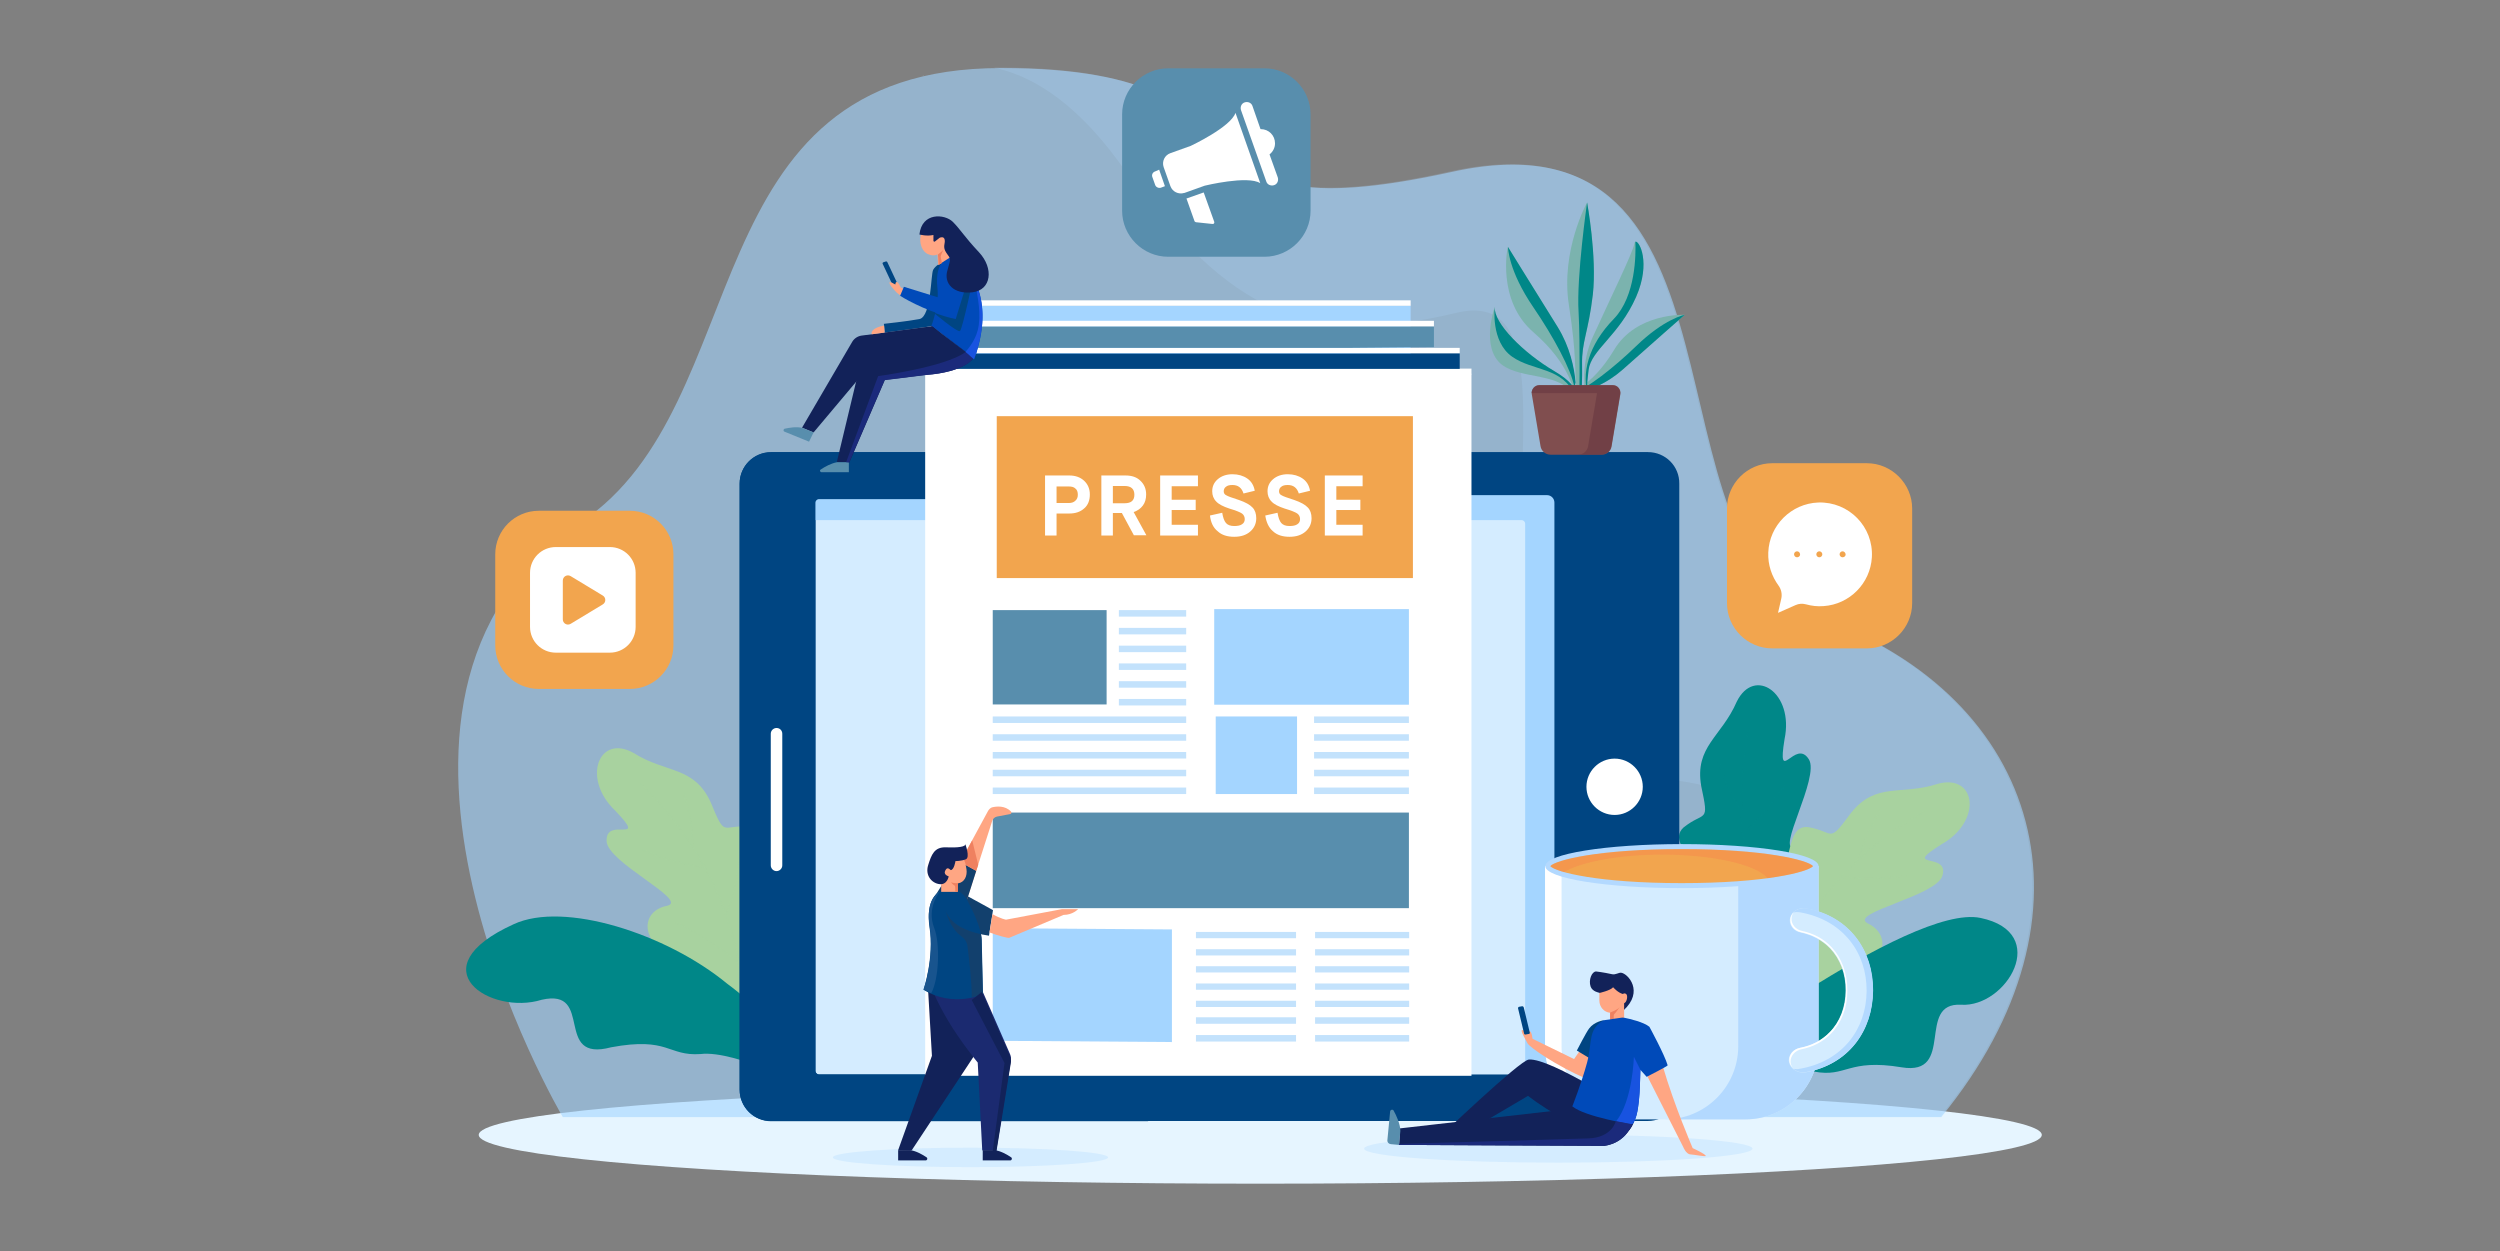 <?xml version="1.0" encoding="utf-8"?>
<!-- Generator: Adobe Illustrator 27.8.1, SVG Export Plug-In . SVG Version: 6.00 Build 0)  -->
<svg version="1.1" id="Calque_1" xmlns="http://www.w3.org/2000/svg" xmlns:xlink="http://www.w3.org/1999/xlink" x="0px" y="0px"
	 viewBox="0 0 999 500" style="enable-background:new 0 0 999 500;" xml:space="preserve">
<rect x="0" y="0" width="999" height="500" fill="#808080" stroke="none"/>
<style type="text/css">
	.st0{fill:#E6F5FF;}
	.st1{fill:#D4ECFF;}
	.st2{opacity:0.6;fill:#A4D5FF;}
	.st3{opacity:0.2;fill:#B3D9FF;}
	.st4{fill:#F2A54E;}
	.st5{fill:#FFFFFF;}
	.st6{fill:#588EAD;}
	.st7{fill:#A8D29F;}
	.st8{opacity:0.8;fill:#A8D29F;}
	.st9{fill:#008788;}
	.st10{opacity:0.8;fill:#008788;}
	.st11{fill:#004582;stroke:#004582;stroke-width:1.487;stroke-miterlimit:10;}
	.st12{fill:#D4ECFF;stroke:#004582;stroke-width:1.487;stroke-miterlimit:10;}
	.st13{fill:#A4D5FF;stroke:#A4D5FF;stroke-width:1.487;stroke-miterlimit:10;}
	.st14{fill:#FFFFFF;stroke:#004582;stroke-width:1.487;stroke-miterlimit:10;}
	.st15{fill:#1D88F2;}
	.st16{fill:#0D5DBC;}
	.st17{fill:#7BB3AE;}
	.st18{fill:#804E4F;}
	.st19{opacity:0.56;fill:#673640;}
	.st20{fill:#F4D1AE;}
	.st21{fill:#A4D5FF;}
	.st22{fill:#004582;}
	.st23{fill:#C3E2FC;}
	.st24{fill:#12406D;}
	.st25{fill:#FFA683;}
	.st26{fill:#122259;}
	.st27{fill:#1B2A70;}
	.st28{fill:url(#SVGID_1_);}
	.st29{fill:#EF8160;}
	.st30{fill:#18548E;}
	.st31{fill:#B3D9FF;}
	.st32{opacity:0.28;fill:#F9724E;}
	.st33{fill:#004AB9;}
	.st34{fill:#1853E0;}
	.st35{fill:#1B2A7B;}
</style>
<g>
	<ellipse class="st0" cx="503.6" cy="453.5" rx="312.3" ry="19.5"/>
	<ellipse class="st1" cx="387.8" cy="462.5" rx="55" ry="3.9"/>
	<ellipse class="st1" cx="622.7" cy="459" rx="77.6" ry="5.6"/>
</g>
<g>
	<g>
		<path class="st2" d="M232.1,208.7c70.9-47.2,43.1-181.5,167.8-181.5c124.7,0,54.7,69.1,180.3,41.5
			C705.8,41,654.3,220.5,727.3,246.9c88,31.8,114.8,118.4,48.4,199.5H224.9C224.9,446.4,126.2,279.1,232.1,208.7z"/>
		<g>
			<path class="st1" d="M368.9,30.1l-0.2,0.2c0,0,0.1-0.1,0.4-0.2C369,30.1,369,30.1,368.9,30.1z"/>
			<path class="st3" d="M775.1,446.3c66.4-81.1,39.5-167.7-48.4-199.5c-73-26.4-21.5-205.9-147.1-178.3S523.9,27,399.2,27
				c-0.7,0-1.4,0-2.2,0c13.8,2.8,31.3,12.2,49.8,37.3c41.4,56.1,69.9,76.3,135.2,60.7c65.3-15.6-24.8,174.7,85.5,186.6
				c79.6,8.6,36.7,83.3-6.2,134.6H775.1z"/>
		</g>
	</g>
	<g>
		<g>
			<path class="st4" d="M764.1,203.2V241c0,9.9-8.1,18.1-18.1,18.1h-37.8c-9.9,0-18.1-8.1-18.1-18.1v-37.8c0-9.9,8.1-18.1,18.1-18.1
				H746C755.9,185.1,764.1,193.3,764.1,203.2z"/>
			<path class="st5" d="M726.6,200.8c-10.8,0.4-19.6,9.1-20,20c-0.2,4.9,1.4,9.5,4.1,13.2c1.1,1.5,1.5,3.4,1.1,5.2l-1.3,5.7l7-3.1
				c1.3-0.6,2.8-0.7,4.2-0.3c2.2,0.6,4.5,0.9,7,0.7c10.4-0.7,18.7-9.1,19.3-19.5C748.7,210.5,738.8,200.4,726.6,200.8z M718.1,222.7
				c-0.7,0-1.2-0.6-1.2-1.2c0-0.7,0.6-1.2,1.2-1.2c0.7,0,1.2,0.6,1.2,1.2C719.4,222.1,718.8,222.7,718.1,222.7z M727,222.7
				c-0.7,0-1.2-0.6-1.2-1.2c0-0.7,0.6-1.2,1.2-1.2c0.7,0,1.2,0.6,1.2,1.2C728.2,222.1,727.7,222.7,727,222.7z M736.3,222.7
				c-0.7,0-1.2-0.6-1.2-1.2c0-0.7,0.6-1.2,1.2-1.2s1.2,0.6,1.2,1.2C737.6,222.1,737,222.7,736.3,222.7z"/>
		</g>
		<g>
			<path class="st4" d="M269.1,221.5v36.4c0,9.6-7.8,17.4-17.4,17.4h-36.4c-9.6,0-17.4-7.8-17.4-17.4v-36.4
				c0-9.6,7.8-17.4,17.4-17.4h36.4C261.3,204.1,269.1,211.9,269.1,221.5z"/>
			<path class="st5" d="M243.7,218.6h-21.6c-5.7,0-10.3,4.6-10.3,10.3v21.6c0,5.7,4.6,10.3,10.3,10.3h21.6c5.7,0,10.3-4.6,10.3-10.3
				v-21.6C254,223.2,249.4,218.6,243.7,218.6z M240.9,241.5l-12.9,7.8c-1.4,0.8-3.1-0.2-3.1-1.8v-15.5c0-1.6,1.7-2.6,3.1-1.8
				l12.9,7.8C242.2,238.8,242.2,240.7,240.9,241.5z"/>
		</g>
		<g>
			<path class="st6" d="M523.7,45.7v38.5c0,10.1-8.3,18.4-18.4,18.4h-38.5c-10.1,0-18.4-8.3-18.4-18.4V45.7
				c0-10.1,8.3-18.4,18.4-18.4h38.5C515.4,27.3,523.7,35.6,523.7,45.7z"/>
			<g>
				<path class="st5" d="M461.6,68.5c-1,0.3-1.5,1.4-1.1,2.3l1.1,3.1c0.3,0.9,1.4,1.4,2.3,1.1l1.6-0.6l-2.3-6.6L461.6,68.5z"/>
				<path class="st5" d="M481,76.9l-6.8,2.4c0,0-0.1,0-0.1,0l3.2,9c0.1,0.3,0.3,0.4,0.6,0.5l6.6,0.7c0.5,0.1,0.9-0.4,0.7-0.9
					L481,76.9z"/>
				<path class="st5" d="M510.6,70.9l-3.3-9.2c1.3-1,2.2-2.6,2.2-4.4c0-3.2-2.5-5.7-5.7-5.7c0,0-0.1,0-0.1,0l-3.2-9.2
					c-0.4-1.3-1.8-1.9-3.1-1.5c-1.3,0.4-1.9,1.8-1.5,3.1l10.1,28.5c0.4,1.3,1.8,1.9,3.1,1.5C510.4,73.6,511,72.2,510.6,70.9z"/>
				<path class="st5" d="M475.8,58.3l-8.1,2.9c-2.3,0.8-3.5,3.3-2.7,5.6l2.7,7.6c0.8,2.2,3.2,3.4,5.5,2.7l0,0c0,0,0.1,0,0.1,0
					c0,0,0,0,0,0l8.1-2.9l0,0c0,0,17.2-4.2,22.2-1l-9.9-28.1C491.8,50.8,475.8,58.3,475.8,58.3z"/>
			</g>
		</g>
	</g>
</g>
<g>
	<g>
		<g>
			<path class="st7" d="M296.9,412.4c-0.1,0,10-8,16.4-19.4c6.6-11,9.3-25.5-1.3-30.6c-15.1-6.6-1.3-30.5-12.7-32.1
				c-11-0.8-9.3,4.9-15.3-9.7c-6.7-14.6-17.8-11.5-30.8-19.7c-13.8-7.8-21,10.1-7.3,23.1c13.4,14-3.9,1.9-3.5,12.1
				c0.2,8.5,32.6,23.5,24.4,25.8c-8,1.4-10.7,8.9-5,15.4C275.4,391.9,297,411.9,296.9,412.4z"/>
			<path class="st8" d="M296.6,422.5c0.1,0,0.1-0.1,0.1-0.2c1.6-15.3,0.9-36.6-6.3-57c0-0.1,0-0.1-0.1-0.2c0,0,0-0.1,0.1-0.1
				c2.5-5.5,4-11.8,5-18.1c0.4-2.1,0.7-4.1,1-6.2c0-0.1,0-0.2-0.1-0.2c-0.1-0.1-0.3-0.1-0.4,0.1c0,0,0,0.1,0,0.1
				c-0.3,2-0.6,4.1-1,6.1c-1,5.8-2.3,11.5-4.4,16.8c-0.1,0.3-0.2,0.6-0.4,0.9c-0.1-0.3-0.2-0.6-0.3-0.9c-3.1-8.5-7.3-17-12.8-25.5
				c0-0.1-0.1-0.2-0.1-0.2c0,0,0.1-0.2,0.1-0.2c0,0,0-0.1,0-0.1c-0.1-6.8-1.3-13.8-3.5-20.6c0-0.1-0.1-0.2-0.2-0.2
				c-0.1,0-0.3,0-0.3,0.1c0,0.1,0,0.1,0,0.2c2,6.3,3.2,12.7,3.4,18.9c0,0.4,0,0.9,0,1.3c-0.2-0.4-0.5-0.7-0.7-1.1
				c-5.3-8-11.7-15.7-19.5-23.2c-0.1-0.1-0.2-0.1-0.2-0.1c-0.1,0-0.2,0.1-0.2,0.2c0,0.1,0,0.2,0.1,0.3
				c10.6,10.3,18.7,21.1,24.9,32.1c0.1,0.2,0.3,0.5,0.4,0.7c-0.2,0-0.5-0.1-0.7-0.1c-8.3-1.3-16.2-3.6-23.7-6.8
				c-0.1,0-0.1,0-0.2,0.1c0,0.1-0.1,0.2,0,0.3c0,0.1,0.1,0.1,0.2,0.2c7.7,3.3,15.9,5.6,24.5,6.9c0.1,0,0.2,0,0.2,0
				c0,0.1,0.1,0.1,0.1,0.2c3.4,6.2,6,12.2,8.1,18.2c0,0,0,0.1,0,0.1c0,0,0,0.1,0,0.1c0,0.1,0,0.2,0.1,0.2c0,0,0.1,0.1,0.1,0.1
				c0,0,0,0.1,0,0.1c1.8,5.3,3.4,10.9,4.6,17.3c0.1,0.3,0.1,0.7,0.2,1c-0.3-0.2-0.5-0.5-0.8-0.7c-7.5-6.3-15.6-11.4-23.9-15
				c-0.1-0.1-0.2,0-0.3,0.1c-0.1,0.1-0.1,0.2-0.1,0.2c0,0,0,0.1,0.1,0.1c8.7,3.8,17.2,9.2,25,16c0,0,0.1,0.1,0.1,0.1
				c0,0,0,0.1,0,0.1c1.9,11,2.7,23.2,1.3,37.5c0,0.1,0,0.2,0.1,0.2C296.3,422.5,296.5,422.5,296.6,422.5L296.6,422.5z"/>
		</g>
		<g>
			<path class="st9" d="M326.9,437.6c-0.3,1.1-10-25.2-36.3-44.5c-24.4-20.1-65.3-33.1-85.3-23.8c-39,17.7-9.2,36.6,11.2,30.2
				c21.2-4.8,4.4,25.2,27.7,19c23.1-4.3,22.6,3.6,35.7,2.7C294.4,419.4,327.9,436.7,326.9,437.6z"/>
		</g>
	</g>
	<g>
		<g>
			<path class="st9" d="M721.1,397.1c0.1-0.1-12.8-0.9-24.5-6.7c-11.7-5.4-22.1-15.8-16.2-26c8.7-14-16.1-25.9-7.7-33.7
				c8.6-6.9,10.4-1.2,7.1-16.6c-2.7-15.8,8.1-19.6,14.2-33.7c7-14.2,23-3.6,19.1,15c-3.1,19.1,4.3-0.6,9.7,8
				c4.6,7.1-13.6,37.8-5.5,35c7.4-3.4,13.9,1.3,12.9,9.9C727.2,368,720.7,396.7,721.1,397.1z"/>
			<path class="st10" d="M727,405.2c-0.1,0-0.2,0-0.2-0.1c-10-11.7-21.4-29.7-27-50.6c0-0.1,0-0.1,0-0.2c0,0-0.1-0.1-0.1-0.1
				c-5.2-3.1-9.9-7.5-14.3-12.1c-1.5-1.5-2.9-3-4.3-4.6c-0.1-0.1-0.1-0.2,0-0.3c0.1-0.1,0.2-0.2,0.4-0.2c0,0,0.1,0,0.1,0.1
				c1.4,1.5,2.8,3,4.2,4.5c4.1,4.2,8.4,8.2,13.1,11.3c0.3,0.2,0.5,0.3,0.8,0.5c-0.1-0.3-0.2-0.6-0.2-1c-2.3-8.8-3.6-18.1-3.9-28.2
				c0-0.1,0-0.2,0-0.3c0,0-0.2-0.1-0.2-0.1c0,0-0.1,0-0.1-0.1c-3.7-5.6-6.7-12.1-8.8-19c0-0.1,0-0.2,0.1-0.3
				c0.1-0.1,0.2-0.1,0.3-0.1c0,0,0.1,0.1,0.1,0.2c1.9,6.3,4.6,12.3,7.9,17.5c0.2,0.4,0.5,0.7,0.7,1.1c0-0.4,0-0.9,0-1.3
				c-0.1-9.6,0.8-19.5,2.9-30.2c0-0.1,0.1-0.2,0.1-0.2c0.1,0,0.2,0,0.3,0c0.1,0.1,0.1,0.2,0.1,0.3c-2.9,14.5-3.5,28-2.4,40.5
				c0,0.3,0,0.5,0.1,0.8c0.2-0.2,0.4-0.3,0.5-0.5c6.1-5.8,11.3-12.2,15.7-19c0.1-0.1,0.1-0.1,0.2-0.1c0.1,0,0.2,0.1,0.2,0.2
				c0,0.1,0,0.2,0,0.2c-4.5,7.1-9.9,13.6-16.3,19.6c-0.1,0-0.1,0.1-0.2,0.1c0,0.1,0,0.2,0,0.2c0.7,7,1.9,13.4,3.6,19.6
				c0,0,0,0.1,0,0.1c0,0,0.1,0.1,0.1,0.1c0.1,0.1,0.1,0.2,0.1,0.3c0,0,0,0.1,0,0.1c0,0,0,0.1,0,0.1c1.5,5.4,3.4,10.9,6,16.8
				c0.1,0.3,0.3,0.6,0.4,1c0.1-0.3,0.2-0.7,0.3-1c2.6-9.5,6.4-18.2,11.2-25.9c0.1-0.1,0.2-0.1,0.3-0.1c0.1,0,0.2,0.1,0.2,0.2
				c0,0,0,0.1,0,0.2c-5,8.1-9,17.4-11.6,27.3c0,0,0,0.1,0,0.1c0,0,0,0.1,0.1,0.1c4.7,10.2,10.9,20.6,20.1,31.6
				c0.1,0.1,0.1,0.2,0,0.2C727.2,405.1,727.1,405.2,727,405.2C727,405.2,727,405.2,727,405.2z"/>
		</g>
		<g>
			<path class="st7" d="M704.7,410.7c0.1,0-7.8-10.2-11.2-22.9c-3.6-12.3-2.8-27,8.8-29.3c16.3-2.7,8.8-29.2,20.2-28
				c10.9,1.9,7.8,7,17.2-5.7c10-12.5,20.1-6.8,34.7-11.6c15.3-4.1,17.9,14.9,1.4,24.2c-16.4,10.3,3.3,2.8,0.4,12.5
				c-2.3,8.2-37.4,14.8-30,19c7.4,3.4,8.2,11.3,1.1,16.2C730.7,396.1,704.8,410.2,704.7,410.7z"/>
			<path class="st8" d="M702.6,420.5c-0.1-0.1-0.1-0.1-0.1-0.2c2.2-15.2,8.2-35.7,20.2-53.7c0,0,0.1-0.1,0.1-0.1c0-0.1,0-0.1,0-0.2
				c-1.1-6-0.9-12.4-0.4-18.7c0.2-2.1,0.4-4.2,0.6-6.3c0-0.1,0.1-0.2,0.2-0.2c0.1,0,0.3,0,0.4,0.2c0,0,0,0.1,0,0.1
				c-0.2,2-0.4,4.1-0.6,6.1c-0.5,5.8-0.6,11.7,0.2,17.3c0,0.3,0.1,0.6,0.1,0.9c0.2-0.3,0.4-0.5,0.6-0.8c5.1-7.5,11.2-14.7,18.6-21.6
				c0.1-0.1,0.1-0.1,0.2-0.2c0,0-0.1-0.2-0.1-0.2c0-0.1,0-0.1,0-0.1c1.8-6.5,4.6-13,8.4-19.1c0.1-0.1,0.1-0.2,0.3-0.1
				c0.1,0,0.3,0.1,0.3,0.2c0,0.1,0,0.1-0.1,0.2c-3.5,5.6-6.2,11.5-8,17.5c-0.1,0.4-0.2,0.8-0.4,1.2c0.3-0.3,0.7-0.6,1-0.9
				c7.1-6.4,15.2-12.3,24.6-17.7c0.1-0.1,0.2,0,0.2,0c0.1,0,0.1,0.1,0.1,0.2c0,0.1,0,0.2-0.2,0.3c-12.8,7.4-23.3,15.9-32,25
				c-0.2,0.2-0.4,0.4-0.5,0.6c0.2,0,0.5,0,0.7,0.1c8.4,0.7,16.6,0.5,24.6-0.7c0.1,0,0.2,0,0.2,0.1c0,0.1,0,0.2-0.1,0.3
				c0,0.1-0.1,0.1-0.2,0.1c-8.3,1.3-16.8,1.5-25.5,0.7c-0.1,0-0.2,0-0.2,0c-0.1,0.1-0.1,0.1-0.2,0.2c-4.8,5.2-8.8,10.3-12.3,15.6
				c0,0,0,0.1-0.1,0.1c0,0,0,0.1,0,0.1c0,0.1-0.1,0.2-0.1,0.2c0,0-0.1,0-0.1,0.1c0,0,0,0.1-0.1,0.1c-3.1,4.7-6,9.8-8.7,15.6
				c-0.1,0.3-0.3,0.6-0.4,1c0.3-0.2,0.6-0.3,0.9-0.5c8.8-4.3,17.9-7.2,26.9-8.7c0.1,0,0.2,0,0.3,0.1c0,0.1,0,0.2,0,0.3
				c0,0,0,0.1-0.2,0.1c-9.4,1.6-19,4.7-28.1,9.4c0,0-0.1,0-0.1,0.1c0,0,0,0.1-0.1,0.1c-4.6,10.2-8.3,21.8-10.5,36
				c0,0.1-0.1,0.2-0.1,0.2C702.8,420.6,702.7,420.6,702.6,420.5C702.6,420.5,702.6,420.5,702.6,420.5z"/>
		</g>
		<g>
			<path class="st9" d="M673.2,429.6c0,0,89.9-68.7,118.2-62.8c28.3,5.9,10.4,35.8-7.7,34.7c-18.2-1.1-2.1,28.6-23.8,25
				c-21.7-3.6-22,4.2-35,1.7C711.8,425.7,673.2,429.6,673.2,429.6z"/>
		</g>
	</g>
	<g>
		<path class="st11" d="M658.5,181.4H308.1c-6.5,0-11.8,5.3-11.8,11.8v242.2c0,6.5,5.3,11.8,11.8,11.8h350.4
			c6.5,0,11.8-5.3,11.8-11.8V193.3C670.4,186.7,665.1,181.4,658.5,181.4z"/>
		<path class="st12" d="M327.3,430.1c-1.2,0-2.2-1-2.2-2.2v-227c0-1.2,1-2.2,2.2-2.2h290.9c1.2,0,2.2,1,2.2,2.2v227
			c0,1.2-1,2.2-2.2,2.2H327.3z"/>
		<path class="st13" d="M618.2,198.6H327.3c-1.2,0-2.2,1-2.2,2.2v6.3H608c1.2,0,2.2,1,2.2,2.2v220.7h8c1.2,0,2.2-1,2.2-2.2v-227
			C620.4,199.6,619.4,198.6,618.2,198.6z"/>
		<path class="st14" d="M657.2,314.4c0-6.6-5.4-12-12-12c-6.6,0-12,5.4-12,12s5.4,12,12,12C651.8,326.4,657.2,321,657.2,314.4z"/>
		<path class="st11" d="M327.3,430.1h158.9c-8.8,6.4-18,12.2-27.7,17.2H308.1c-6.5,0-11.8-5.3-11.8-11.8V193.3
			c0-6.5,5.3-11.8,11.8-11.8h253.3c2.1,5.6,3.9,11.4,5.5,17.2H327.3c-1.2,0-2.2,1-2.2,2.2v227C325.1,429.1,326.1,430.1,327.3,430.1z
			"/>
	</g>
	<path class="st15" d="M411.1,272.6"/>
	<path class="st5" d="M310.3,290.9L310.3,290.9c-1.2,0-2.3,1-2.3,2.3v52.6c0,1.2,1,2.3,2.3,2.3l0,0c1.2,0,2.3-1,2.3-2.3v-52.6
		C312.6,291.9,311.6,290.9,310.3,290.9z"/>
	<path class="st16" d="M378,363.9c-0.3-0.7-0.5-1.5-0.6-2.4C377.5,362,377.6,362.8,378,363.9z"/>
	<g>
		<g>
			<path class="st17" d="M628.9,158.5l1.2-0.8c-0.4-2.2-2.3-5.5-9-9.4c-12.3-7.2-24.4-19.3-23.8-25.7c0,0-5.8,16.3,2.8,23.1
				C608.2,151.9,624.4,148.6,628.9,158.5z"/>
			<path class="st9" d="M629.4,158.2l0.7-0.5c-0.4-2.2-2.3-5.5-9-9.4c-12.3-7.2-24.4-19.3-23.8-25.7c0,0-1.7,13.8,6.9,19.9
				C612.7,148.5,624.4,146.5,629.4,158.2z"/>
		</g>
		<g>
			<path class="st17" d="M626.7,150.2c1.2,2.6,1.9,4.7,2.4,6.4l0.6-0.4c-0.2-5.6-1.4-16-7.4-25.7c-8.8-14.1-19.8-31.9-19.8-31.9
				s-4.6,21.4,10.3,34.2C620.3,139.3,624.4,145.4,626.7,150.2z"/>
			<g>
				<path class="st9" d="M612.8,122.9c7.8,11.4,15.2,25,16.3,31.8c0.2-0.6,0.3-1.2,0.5-1.9c-0.5-5.9-2.3-14.3-7.2-22.2
					c-8.8-14.1-19.8-31.9-19.8-31.9S602.6,108,612.8,122.9z"/>
			</g>
		</g>
		<g>
			<path class="st17" d="M632,154.5c-2,1.5-3.8,2.4-5.2,3l0.4,0.5c4.9-1,13.7-3.6,21.2-10.3c11-9.8,24.8-21.9,24.8-21.9
				s-19.3-0.9-28.2,14C640.5,147.3,635.9,151.8,632,154.5z"/>
			<g>
				<path class="st9" d="M653.7,138.4c-8.8,8.5-19.5,16.9-25.3,18.8c0.5,0,1.1,0.1,1.7,0.1c5-1.3,12.1-4.1,18.3-9.6
					c11-9.8,24.8-21.9,24.8-21.9S665.1,127.3,653.7,138.4z"/>
			</g>
		</g>
		<g>
			<path class="st17" d="M630.3,159.4c0.3,3.1,0.6,5.3,0.7,6.8l0.6,0c0.3-5.3,0.8-14.5,0.6-20.6c-0.2-9,2.5-12.7,4.3-27.9
				c1.7-15.2-2.3-36.8-2.3-36.8s-10.6,19.2-7.3,40.8C630.2,143.2,628.9,145.6,630.3,159.4z"/>
			<path class="st9" d="M631,166.2l0.1,0l0.6-2.1c0.3-5.4,0.6-13.2,0.5-18.5c-0.2-9,2.5-12.7,4.3-27.9c1.7-15.2-2.3-36.8-2.3-36.8
				s-4.3,30-3.4,43.8C631.5,137.4,631.1,162.5,631,166.2z"/>
		</g>
		<g>
			<path class="st17" d="M653.1,97.3c-0.5,3.5-10.5,23.8-16.6,37.3c-4.8,10.6-3.5,20.6-2.7,24.4l1.2,0c-0.8-4.6-1.1-3.9-0.2-11.2
				c1-8,12.2-13.7,19-29.2C660.6,103.2,653.6,93.8,653.1,97.3z"/>
			<path class="st9" d="M653.5,96.6c0.2,4.9,0.2,21.7-8.6,30.8c-10.2,10.5-13.3,22-10,31.6l0.1,0c-0.8-4.6-1.1-3.9-0.2-11.2
				c1-8,12.2-13.7,19-29.2C659.8,104.9,655,96,653.5,96.6z"/>
		</g>
		<g>
			<path class="st18" d="M612.1,157.5l3.5,20.8c0.3,1.9,2,3.4,4,3.4h20.4c2,0,3.7-1.4,4-3.4l3.5-20.8c0.3-1.9-1.1-3.6-3-3.6h-29.3
				C613.2,153.9,611.8,155.7,612.1,157.5z"/>
			<path class="st19" d="M647.4,156.5C647.4,156.5,647.4,156.5,647.4,156.5c0-0.2-0.1-0.4-0.2-0.6c0,0,0,0,0,0
				c-0.1-0.2-0.1-0.3-0.2-0.5c0,0,0-0.1-0.1-0.1c-0.1-0.1-0.2-0.3-0.3-0.4c0,0-0.1-0.1-0.1-0.1c-0.1-0.1-0.2-0.2-0.3-0.3
				c-0.1-0.1-0.2-0.1-0.2-0.1c-0.1-0.1-0.2-0.1-0.3-0.2c-0.1-0.1-0.2-0.1-0.4-0.1c-0.1,0-0.2-0.1-0.2-0.1c-0.2,0-0.4-0.1-0.7-0.1
				h-9.3h-20c-1.8,0-3.1,1.5-3.1,3.2h26.1c0,0.1,0,0.3,0,0.4l-3.5,20.8c-0.3,1.9-2,3.4-4,3.4h9.3c2,0,3.7-1.4,4-3.4l3.5-20.8
				C647.5,157.2,647.5,156.8,647.4,156.5z"/>
		</g>
	</g>
	<path class="st20" d="M570.7,446.6"/>
</g>
<path class="st5" d="M588,149.4v280.5H369.7v-294c0,7.5,6,13.5,13.5,13.5H588z"/>
<path class="st21" d="M563.7,122.2v25.1H383.1c-6.2,0-11.3-5-11.3-11.3v-2.6c0-6.2,5.1-11.2,11.3-11.2H563.7z"/>
<path class="st5" d="M386,130.5h187v-2.3H386c-3.2,0-5.8,2.6-5.8,5.8v1.3c0,3.2,2.6,5.8,5.8,5.8h197.3V139H386c-2,0-3.6-1.6-3.6-3.6
	v-1.3C382.4,132.1,384,130.5,386,130.5z"/>
<path class="st5" d="M383.1,122.2h180.6V120H383.1c-7.5,0-13.5,6-13.5,13.5v2.6c0,7.5,6.1,13.5,13.5,13.5H588v-2.3H383.1
	c-6.2,0-11.3-5-11.3-11.3v-2.6C371.9,127.3,376.9,122.2,383.1,122.2z"/>
<path class="st5" d="M583.3,141.3"/>
<path class="st22" d="M583.3,141.3v6.1H383.1c-1,0-2-0.1-3-0.4v-11.5c0,3.2,2.6,5.8,5.8,5.8H583.3z"/>
<g>
	<rect x="447.1" y="243.8" class="st23" width="26.9" height="2.6"/>
	<rect x="447.1" y="250.9" class="st23" width="26.9" height="2.6"/>
	<rect x="447.1" y="258" class="st23" width="26.9" height="2.6"/>
	<rect x="447.1" y="265.1" class="st23" width="26.9" height="2.6"/>
	<rect x="447.1" y="272.2" class="st23" width="26.9" height="2.6"/>
	<rect x="447.1" y="279.3" class="st23" width="26.9" height="2.6"/>
	<rect x="396.7" y="286.3" class="st23" width="77.3" height="2.6"/>
	<rect x="396.7" y="293.4" class="st23" width="77.3" height="2.6"/>
	<rect x="396.7" y="300.5" class="st23" width="77.3" height="2.6"/>
	<rect x="396.7" y="307.6" class="st23" width="77.3" height="2.6"/>
	<rect x="396.7" y="314.7" class="st23" width="77.3" height="2.6"/>
</g>
<g>
	<rect x="525.5" y="372.4" class="st23" width="37.6" height="2.5"/>
	<rect x="525.5" y="379.3" class="st23" width="37.6" height="2.5"/>
	<rect x="525.5" y="386.1" class="st23" width="37.6" height="2.5"/>
	<rect x="525.5" y="393" class="st23" width="37.6" height="2.5"/>
	<rect x="525.5" y="399.9" class="st23" width="37.6" height="2.5"/>
</g>
<g>
	<rect x="525.5" y="406.5" class="st23" width="37.6" height="2.6"/>
	<rect x="525.5" y="413.6" class="st23" width="37.6" height="2.6"/>
</g>
<g>
	<rect x="477.9" y="372.4" class="st23" width="40" height="2.5"/>
	<rect x="477.9" y="379.3" class="st23" width="40" height="2.5"/>
	<rect x="477.9" y="386.1" class="st23" width="40" height="2.5"/>
	<rect x="477.9" y="393" class="st23" width="40" height="2.5"/>
	<rect x="477.9" y="399.9" class="st23" width="40" height="2.5"/>
</g>
<g>
	<rect x="477.9" y="406.5" class="st23" width="40" height="2.6"/>
	<rect x="477.9" y="413.6" class="st23" width="40" height="2.6"/>
</g>
<g>
	<rect x="525.1" y="286.3" class="st23" width="37.9" height="2.6"/>
	<rect x="485.2" y="243.4" class="st21" width="77.8" height="38.2"/>
	<rect x="396.7" y="324.7" class="st6" width="166.3" height="38.2"/>
	<rect x="525.1" y="293.4" class="st23" width="37.9" height="2.6"/>
	<rect x="485.8" y="286.3" class="st21" width="32.5" height="31"/>
	<rect x="525.1" y="300.5" class="st23" width="37.9" height="2.6"/>
	<rect x="525.1" y="307.6" class="st23" width="37.9" height="2.6"/>
	<rect x="525.1" y="314.7" class="st23" width="37.9" height="2.6"/>
</g>
<g>
	<rect x="396.7" y="243.8" class="st6" width="45.5" height="37.7"/>
</g>
<polygon class="st21" points="396.7,370.9 468.3,371.4 468.3,416.4 396.7,415.9 "/>
<g>
	<rect x="398.3" y="166.3" class="st4" width="166.3" height="64.7"/>
</g>
<path class="st6" d="M573,130.5v8.2l-33.1,0.3H386c-2,0-3.6-1.6-3.6-3.6v-1.3c0-2,1.6-3.6,3.6-3.6H573z"/>
<g>
	<path class="st24" d="M386.8,358.2c-10.2-5.6-9.5,3.1-9.5,3.1c0.8,8.7,11,11.6,17.9,12.6l1.6-10.2
		C394.4,362.4,391.1,360.5,386.8,358.2z"/>
	<path class="st25" d="M424.3,363.3l-22.3,4.2c0,0-2-0.3-5.4-2.2l-1.2,7.3c2.9,1.1,7.7,2.5,8,2.1l21.6-9.1c3.7,0,5.8-2.3,5.8-2.3
		L424.3,363.3z"/>
	<path class="st25" d="M375.6,359.5l19.2-35.4c0.3-0.6,1.1-1.4,1.7-1.5c1.7-0.4,5.1-0.8,7.5,1.7c0.3,0.3,0.2,0.9-0.3,1l-5.3,1
		c-0.9,0.2-1.6,0.8-1.9,1.7l-11.4,35.5L375.6,359.5z"/>
	<polygon class="st24" points="385.2,363.4 390.1,348 382.5,343.8 373.3,358.6 	"/>
	<g>
		<polygon class="st26" points="370.8,394.5 372.4,421.9 358.9,459.6 364.3,459.7 389,422.3 387.2,395.6 		"/>
		<path class="st27" d="M372.5,395c0,0,1,3.8,6.2,12.6c5.2,8.8,12,17,12,17l1.8,35.1h5.6l5.8-35.7c0.2-0.9,0.1-1.9-0.3-2.8
			l-12.6-28.8L372.5,395z"/>
		<linearGradient id="SVGID_1_" gradientUnits="userSpaceOnUse" x1="380.275" y1="356.712" x2="380.153" y2="356.523">
			<stop  offset="0" style="stop-color:#FF3688"/>
			<stop  offset="1" style="stop-color:#FF85BC"/>
		</linearGradient>
		<path class="st28" d="M380.6,356.3c-0.1,0-0.4,0.2-0.8,0.6C380,356.7,380.3,356.4,380.6,356.3z"/>
		<path class="st22" d="M378.7,355.2c3.2-0.3,6.3,1.6,7.8,4.5c2.1,3.9,5.6,11.1,5.8,15.9l0.5,21.6c0,0-11.6,5.7-23.8-1.7
			c0,0,4.4-12.6,2.4-25.2C370,360.5,373.8,355.6,378.7,355.2z"/>
		<path class="st24" d="M388.3,398.5c0.1-5.6-1.1-15.5-1.7-20.4c-0.2-1.6-1.1-3-2.5-4c-3.5-2.5-5.4-7.1-6.2-10.1
			c2,5.5,8.5,8.1,14.1,9.3c0.1,0.8,0.2,1.5,0.2,2.2l0.5,21.6C392.8,397.1,391.1,397.9,388.3,398.5z"/>
		<path class="st29" d="M390.9,345.6l-0.8,2.4l-6.3-3.5l4.7-8.7C389.2,338.7,390.3,343.2,390.9,345.6z"/>
	</g>
	<path class="st25" d="M386.2,347.3c-0.4-2.7-1-5.3-3.4-4.9c-2.4,0.4-5.7,3.7-5.3,6.4c0.1,1,0.6,1.8,1.1,2.5h-2.5v5.1h6.6V353
		c0,0,0.1,0,0.1,0C385.4,352.6,386.6,350.1,386.2,347.3z"/>
	<path class="st26" d="M379.9,347.7c0,0-1.1-1.3-1.8-0.4c-0.7,0.9-1.1,2.2,1,2.9c0,0-0.6,3.5-3.7,3.1c-3.1-0.4-5.8-3.5-4.5-7.6
		c1.3-4.2,2.5-7.3,7.1-7.1c4.7,0.2,8.1-0.2,7.7-1.4c0,0,2.1,5.5,0.2,6.2c-1.9,0.7-4.1,0.7-4.1,0.7S381.3,347.6,379.9,347.7z"/>
	<path class="st29" d="M382.8,356.4V353l-0.1-0.1c0,0-1.2,0.1-2.7-0.3c0,0,1,1.1,1.5,1.3c0.2,0.1,0.3,1.2,0.2,2.4H382.8z"/>
	<path class="st26" d="M358.9,459.6v4.1h11c0.6,0,0.9-0.8,0.4-1.2c-1.6-1.1-4.2-2.6-6.6-2.9H358.9z"/>
	<path class="st26" d="M388.3,399.6l13.1,25.2l-4.8,35.8h1.5l5.8-35.7c0.2-0.9,0.1-1.9-0.3-2.8l-11.3-25.7L388.3,399.6z"/>
	<path class="st30" d="M372.1,396.9c3.2-5.7,3.6-20.1,1.2-26.1c-3.2-8.1,2.3-14.6,2.3-14.6c-3.3,1.9-5.3,6.5-4.1,14
		c2,12.6-2.4,25.2-2.4,25.2C370.1,395.9,371.1,396.4,372.1,396.9z"/>
	<path class="st26" d="M392.7,459.6v4.1h11c0.6,0,0.9-0.8,0.4-1.2c-1.6-1.1-4.2-2.6-6.6-2.9H392.7z"/>
</g>
<g>
	<g>
		<path class="st1" d="M726.7,346.1H617.4v72c0,16.1,13.1,29.2,29.2,29.2h50.9c16.1,0,29.2-13.1,29.2-29.2V346.1z"/>
		<path class="st5" d="M624,418.1v-72h-6.6v72c0,16.1,13.1,29.2,29.2,29.2h6.6C637.1,447.3,624,434.2,624,418.1z"/>
		<path class="st31" d="M694.6,346.1v72c0,16.1-13.1,29.2-29.2,29.2h32.1c16.1,0,29.2-13.1,29.2-29.2v-72H694.6z"/>
		<path class="st31" d="M726.7,346.1c0-4.9-24.5-8.8-54.6-8.8c-30.2,0-54.6,3.9-54.6,8.8c0,4.9,24.5,8.8,54.6,8.8
			C702.2,354.9,726.7,350.9,726.7,346.1z"/>
		<path class="st4" d="M672,352.9c-33.2,0-50.4-4.4-52.5-6.8c2.1-2.4,19.2-6.8,52.5-6.8c33.2,0,50.4,4.4,52.5,6.8
			C722.5,348.5,705.3,352.9,672,352.9z"/>
		<path class="st32" d="M664.1,341.5c20.5,0,37.6,4,42.2,9.4c11-1.5,17.1-3.5,18.2-4.8c-2.1-2.4-19.2-6.8-52.5-6.8
			c-33.2,0-50.4,4.4-52.5,6.8c0.6,0.7,2.4,1.5,5.4,2.4C632,344.4,646.9,341.5,664.1,341.5z"/>
	</g>
	<path class="st1" d="M715.2,367.8L715.2,367.8c0,2.3,1.7,4.3,4.2,4.8c4.7,1,8.7,3.1,11.8,6.3c4.1,4.3,6.4,10.3,6.3,16.9
		c0,6.6-2.3,12.6-6.5,16.8c-3.1,3.2-7.2,5.3-11.9,6.2c-2.5,0.5-4.3,2.5-4.3,4.8v0c0,3.1,3.3,5.5,6.8,4.9c17-3.1,26.7-16.5,26.8-32.6
		c0.1-16.1-9.5-29.6-26.4-32.8C718.6,362.3,715.2,364.6,715.2,367.8z"/>
	<path class="st5" d="M715.5,424.2L715.5,424.2c0-2.3,1.8-4.4,4.3-4.9c4.7-0.9,8.8-3.1,11.9-6.3c4.2-4.3,6.5-10.4,6.5-17.2
		c0-6.8-2.2-12.9-6.3-17.3c-3.1-3.3-7.1-5.5-11.8-6.5c-2.5-0.5-4.3-2.6-4.2-4.9c0-1,0.4-2,1-2.7c-0.9,0.9-1.5,2-1.5,3.3
		c0,2.3,1.7,4.3,4.2,4.8c4.7,1,8.7,3.1,11.8,6.3c4.1,4.3,6.4,10.3,6.3,16.9c0,6.6-2.3,12.6-6.5,16.8c-3.1,3.2-7.2,5.3-11.9,6.2
		c-2.5,0.5-4.3,2.5-4.3,4.8v0c0,1.2,0.5,2.3,1.3,3.1C715.8,425.9,715.5,425.1,715.5,424.2z"/>
	<path class="st31" d="M722.1,363c-2.2-0.4-4.3,0.3-5.6,1.7c0.9-0.3,1.9-0.3,3-0.1c16.9,3.1,26.5,16,26.4,31.4
		c-0.1,15.4-9.8,28.2-26.8,31.1c-0.9,0.2-1.7,0.1-2.5,0c1.3,1.1,3.2,1.7,5.1,1.3c17-3.1,26.7-16.5,26.8-32.6
		C748.6,379.7,739,366.2,722.1,363z"/>
</g>
<g>
	<path class="st25" d="M632.6,418l-3.6,5.2l-16.6-8.1l0,0c0,0-0.3-2.9-1.1-3c-0.4,0-0.6,0.5-0.8,1c-0.8-0.8-1.7-1.5-2.2-1.5
		c-1.1,0,1.7,4.4,2.1,5.3c0.8,1.6,11.4,8.9,23.3,14.1l4.7-8.9L632.6,418z"/>
	<path class="st22" d="M611.3,412.6l-2.4-10c-0.1-0.3-0.4-0.6-0.7-0.5l-1.1,0.2c-0.3,0-0.5,0.3-0.5,0.6l2.4,10
		c0,0.3,0.3,0.6,0.6,0.5l1.1-0.2C611.2,413.2,611.4,412.9,611.3,412.6z"/>
	<path class="st26" d="M610.9,423.4c-3.6,0.3-36,31.3-36,31.3l7.4-0.1l28.3-16.7c0,0,19.2,15.4,35.6,15.6c7.1,0.1,7.4-8.6,7.4-8.6
		S619.7,422.6,610.9,423.4z"/>
	<path class="st26" d="M653.4,446.1c0,0-1.9,10.3-12.3,11.8l-82-0.4l0.3-6.6l71-8.1L653.4,446.1z"/>
	<path class="st22" d="M640.8,407.7c0,0-3.7,0.5-5.8,3.3c-1.2,1.6-4.9,8.8-4.9,8.8l8.1,4.9L640.8,407.7z"/>
	<g>
		<path class="st26" d="M639.1,396.7c0,0-2.8-0.4-3.5-2.5c-0.9-2.6,0.5-6,2.2-6c0,0,2.8,0.3,6.4,1.1c1.4,0.3,2.6-0.7,3.6-0.6
			c2.7,0.3,9.3,7.5,0.9,15.1l-6.2-4.4L639.1,396.7z"/>
		<path class="st25" d="M649.9,397.3c-0.7-0.7-1.4-0.1-1.4-0.1s0,0,0,0c-2-0.5-3.9-2.7-3.9-2.7c-1,1.3-5.5,2.3-5.5,2.3v3
			c0,2.6,1.9,4.7,4.3,4.9l0,3.8l5.6-1.7v-5.9C650.2,400.4,650.5,397.9,649.9,397.3z"/>
		<path class="st29" d="M645,405.3c0.4-0.2,2.3-3,2.3-3c-0.8,1.2-3.6,2.2-3.9,2.3l0,3.8l1.5-0.5C644.8,406.8,644.8,405.5,645,405.3z
			"/>
	</g>
	<path class="st25" d="M676.4,458.8c0,0-7.4-17.1-12-32.9c-1.9,1.2-4,2.8-6.3,3.8l14.5,28.6c0,0,1.1,2.9,2.9,3
		c1.7,0.1,6.1,1,6.1,0.6C681.7,461.2,676.4,458.8,676.4,458.8z"/>
	<path class="st33" d="M659.1,410.3c-2.3-1.9-8-3.2-10-3.6c-0.5-0.1-0.9-0.1-1.4,0l-6.9,1c-6.4,3.7-4.4,8.5-6.6,16.9
		c-2.3,8.4-5.9,17.5-5.9,17.5c5.3,4.3,23.9,7.2,23.9,7.2c3-3.1,3.1-14.6,3.3-21.8l2.5,2.8c0,0,8.5-4.3,8.4-4.6
		C665.2,421.5,659.1,410.3,659.1,410.3z"/>
	<path class="st6" d="M559,457.5l-3.3-0.3c-0.8-0.1-1.4-0.8-1.3-1.6l1.1-11.5c0.1-0.7,1.1-0.9,1.4-0.3c1.1,2,2.6,5.2,2.7,8.1
		L559,457.5z"/>
	<path class="st34" d="M645.8,448.1c3.7,0.8,6.4,1.2,6.4,1.2c3-3.1,3.1-14.6,3.3-21.8l-2.6-5.2C652.9,422.2,652.5,439.6,645.8,448.1
		z"/>
	<path class="st35" d="M652.5,448.8c-1.3,3.2-4.5,8.1-11.5,9.1l-82-0.4l0-0.4c14-0.4,67.4-1.9,75.7-2.2c9.5-0.3,11-6.9,11-6.9h0
		c3.7,0.8,6.4,1.2,6.4,1.2C652.3,449.1,652.4,449,652.5,448.8z"/>
</g>
<g>
	<path class="st22" d="M376.3,104.9c0,0-2.4,1.1-3.4,2.9c-1,1.8-0.7,18.7-5.5,19.7c-4.8,0.9-14.2,1.9-14.2,1.9l0.3,3.5l25.1-3.4
		L376.3,104.9z"/>
	<path class="st26" d="M372.8,130.3l14.4,13.6c0,0-6.8,7-22.4,3.4l-16.5-2.1l-23.2,27.6l-4.6-1.9l20.1-34.4c0.8-1.3,2.2-2.2,3.7-2.4
		L372.8,130.3z"/>
	<path class="st33" d="M381.3,102.1c2.5,1.7,18,13.9,8,41.5l-17.1-13.4c0,0,3.2-8.3,2.4-15c-1.3-11.6,5-12.8,6.1-13.2
		C380.8,101.9,381.1,102,381.3,102.1z"/>
	<path class="st26" d="M372.5,130.4l16.6,12.6c0,0-3.3,5.7-19.3,6.8l-16.2,2l-14.2,33l-5-0.2l9.3-38.8c0.4-1.5,1.4-2.8,2.8-3.4
		L372.5,130.4z"/>
	<path class="st22" d="M358.5,113.1l-3.9-8.3c-0.1-0.3-0.4-0.4-0.7-0.3l-0.9,0.3c-0.3,0.1-0.4,0.4-0.3,0.6l3.9,8.3
		c0.1,0.3,0.4,0.4,0.7,0.3l0.9-0.3C358.4,113.7,358.6,113.4,358.5,113.1z"/>
	<path class="st25" d="M353.3,130.1c0,0-5.5,0.8-5,3.5l5.2-0.7L353.3,130.1z"/>
	<g>
		<path class="st25" d="M359.9,114.8c0,0-0.9-2.2-1.6-2.1c-0.4,0-0.5,0.5-0.5,1c-0.9-0.5-1.7-1-2.2-0.9c-1,0.2,2.2,3.6,2.8,4.2
			c0.2,0.2,0.6,0.5,1.3,1l1.3-2.5L359.9,114.8z"/>
		<path class="st33" d="M383.8,105.5c-2.6-0.8-5.4,0.8-6,3.5l-2.1,10.1l-14.5-4.5l-1.5,3.6c3.4,2.2,12.9,7.1,22.3,9.1l4.9-16
			C387.6,108.9,386.3,106.3,383.8,105.5z"/>
		<path class="st22" d="M389.1,110.2c0,0-4.5,21.4-5.5,22.1c-1,0.7-10.7-7.5-10.7-7.5c2.9,1.1,6,2.1,9,2.7l4.6-14.9L389.1,110.2z"/>
	</g>
	<path class="st6" d="M339.2,184.7v4h-10.9c-0.6,0-0.9-0.8-0.3-1.1c1.6-1.1,4.2-2.5,6.5-2.9H339.2z"/>
	<path class="st6" d="M325.1,172.8l-1.8,3.7l-9.8-4c-0.6-0.2-0.5-1.1,0.1-1.2c1.9-0.4,4.7-0.9,7-0.3L325.1,172.8z"/>
	<path class="st35" d="M350.9,150.3l-12.8,34.4l1.2,0.1l14.2-32.9l16.2-2c16-1.2,19.3-6.8,19.3-6.8l-3.2-2.4
		C377.7,146.7,350.9,150.3,350.9,150.3z"/>
	<path class="st34" d="M389.3,111.9c1.6,6.8,2.9,14.3,1.4,20.1c-1.2,4.8-4.9,8.6-4.9,8.6l3.4,3C394.6,128.9,392.7,118.6,389.3,111.9
		z"/>
	<g>
		<g>
			<g>
				<path class="st25" d="M368.5,92.5c1.5-2.8,5.2-3.7,8.1-2.2c2.9,1.5,4.1,5,2.6,7.9c-0.1,0.3-0.3,0.5-0.5,0.8l1.2,3.7l-5,3.2
					l-0.3-4.2c-1.7,0.7-3,0.2-4.1-0.3C367.7,99.8,367,95.3,368.5,92.5z"/>
			</g>
			<path class="st26" d="M375.5,95c0,0,1.7-0.8,2,0.8s-1,2.8,0.7,5.3c1.7,2.5,1.9,1.7,0.4,6.9c-1.6,5.2,2.4,9.7,10,8.8
				c7.6-0.9,8.6-9.6,2.6-16c-6-6.4-7.3-9-10.5-12.2c-3.2-3.1-12.3-3.9-13.3,5.1c0,0,2.9,0.8,5.6,0.2l0,2.3c0,0.3,0.4,0.5,0.6,0.3
				L375.5,95z"/>
		</g>
		<path class="st29" d="M375.9,102.5c0-0.6,1.3-3,1-2.6c-0.3,0.4-2.1,1.8-2.1,1.8l0.3,4.2l1.3-0.8
			C376.1,103.8,375.9,102.7,375.9,102.5z"/>
	</g>
</g>
<g>
	<path class="st5" d="M422.2,214h-4.6V190h9.7c2.4,0,4.4,0.7,5.9,2.1c1.5,1.4,2.3,3.2,2.3,5.5c0,2.3-0.7,4.2-2.2,5.5
		c-1.5,1.4-3.5,2.1-6,2.1h-5.1V214z M422.2,194.3v6.7h5c1,0,1.9-0.3,2.5-0.9c0.7-0.6,1-1.4,1-2.4c0-1.1-0.3-2-1-2.5
		c-0.6-0.6-1.5-0.8-2.6-0.8H422.2z"/>
	<path class="st5" d="M444.7,214h-4.6V190h9.7c2.5,0,4.5,0.7,5.9,2.1c1.5,1.4,2.3,3.2,2.3,5.5c0,1.7-0.4,3.2-1.3,4.4
		c-0.9,1.2-2.1,2.1-3.7,2.6l5.1,9.3h-5l-4.8-8.9h-3.6V214z M444.7,194.2v6.9h4.7c2.6,0,3.9-1.1,3.9-3.4c0-2.3-1.3-3.5-3.9-3.5H444.7
		z"/>
	<path class="st5" d="M478.7,214h-15.1V190h15.1v4.3h-10.5v5.4h9.6v4.1h-9.6v5.9h10.5V214z"/>
	<path class="st5" d="M483.5,206l4.9-1.1c0.3,1.9,0.8,3.3,1.5,4.1c0.7,0.8,1.8,1.2,3.3,1.2c1.3,0,2.4-0.2,3.1-0.7
		c0.8-0.5,1.1-1.2,1.1-2.1c0-0.9-0.4-1.7-1.1-2.2c-0.7-0.5-2.4-1.2-5.1-2c-2.4-0.8-4.2-1.7-5.2-2.8c-1.1-1.1-1.6-2.5-1.6-4.1
		c0-1.9,0.7-3.5,2.2-4.8c1.5-1.3,3.5-2,5.9-2c2.3,0,4.3,0.6,5.9,1.7c1.6,1.1,2.6,2.7,3,4.9l-4.5,1.1c-0.7-2.3-2.2-3.4-4.4-3.4
		c-1.2,0-2,0.2-2.6,0.7c-0.6,0.4-0.9,1.1-0.9,1.8c0,0.7,0.3,1.3,1,1.6c0.6,0.4,2.3,1,5.1,1.9c2.6,0.9,4.4,1.9,5.4,3
		c1,1,1.5,2.5,1.5,4.3c0,2.1-0.8,3.9-2.4,5.3c-1.6,1.4-3.7,2.1-6.4,2.1c-2.8,0-5-0.7-6.6-2.2C484.8,210.9,483.8,208.7,483.5,206z"/>
	<path class="st5" d="M505.6,206l4.9-1.1c0.3,1.9,0.8,3.3,1.5,4.1c0.7,0.8,1.8,1.2,3.3,1.2c1.3,0,2.4-0.2,3.1-0.7
		c0.8-0.5,1.1-1.2,1.1-2.1c0-0.9-0.4-1.7-1.1-2.2c-0.7-0.5-2.4-1.2-5.1-2c-2.4-0.8-4.2-1.7-5.2-2.8c-1.1-1.1-1.6-2.5-1.6-4.1
		c0-1.9,0.7-3.5,2.2-4.8c1.5-1.3,3.5-2,5.9-2c2.3,0,4.3,0.6,5.9,1.7c1.6,1.1,2.6,2.7,3,4.9l-4.5,1.1c-0.7-2.3-2.2-3.4-4.4-3.4
		c-1.2,0-2,0.2-2.6,0.7c-0.6,0.4-0.9,1.1-0.9,1.8c0,0.7,0.3,1.3,1,1.6c0.6,0.4,2.3,1,5.1,1.9c2.6,0.9,4.4,1.9,5.4,3
		c1,1,1.5,2.5,1.5,4.3c0,2.1-0.8,3.9-2.4,5.3c-1.6,1.4-3.7,2.1-6.4,2.1c-2.8,0-5-0.7-6.6-2.2C507,210.9,506,208.7,505.6,206z"/>
	<path class="st5" d="M544.5,214h-15.1V190h15.1v4.3h-10.5v5.4h9.6v4.1h-9.6v5.9h10.5V214z"/>
</g>
</svg>
